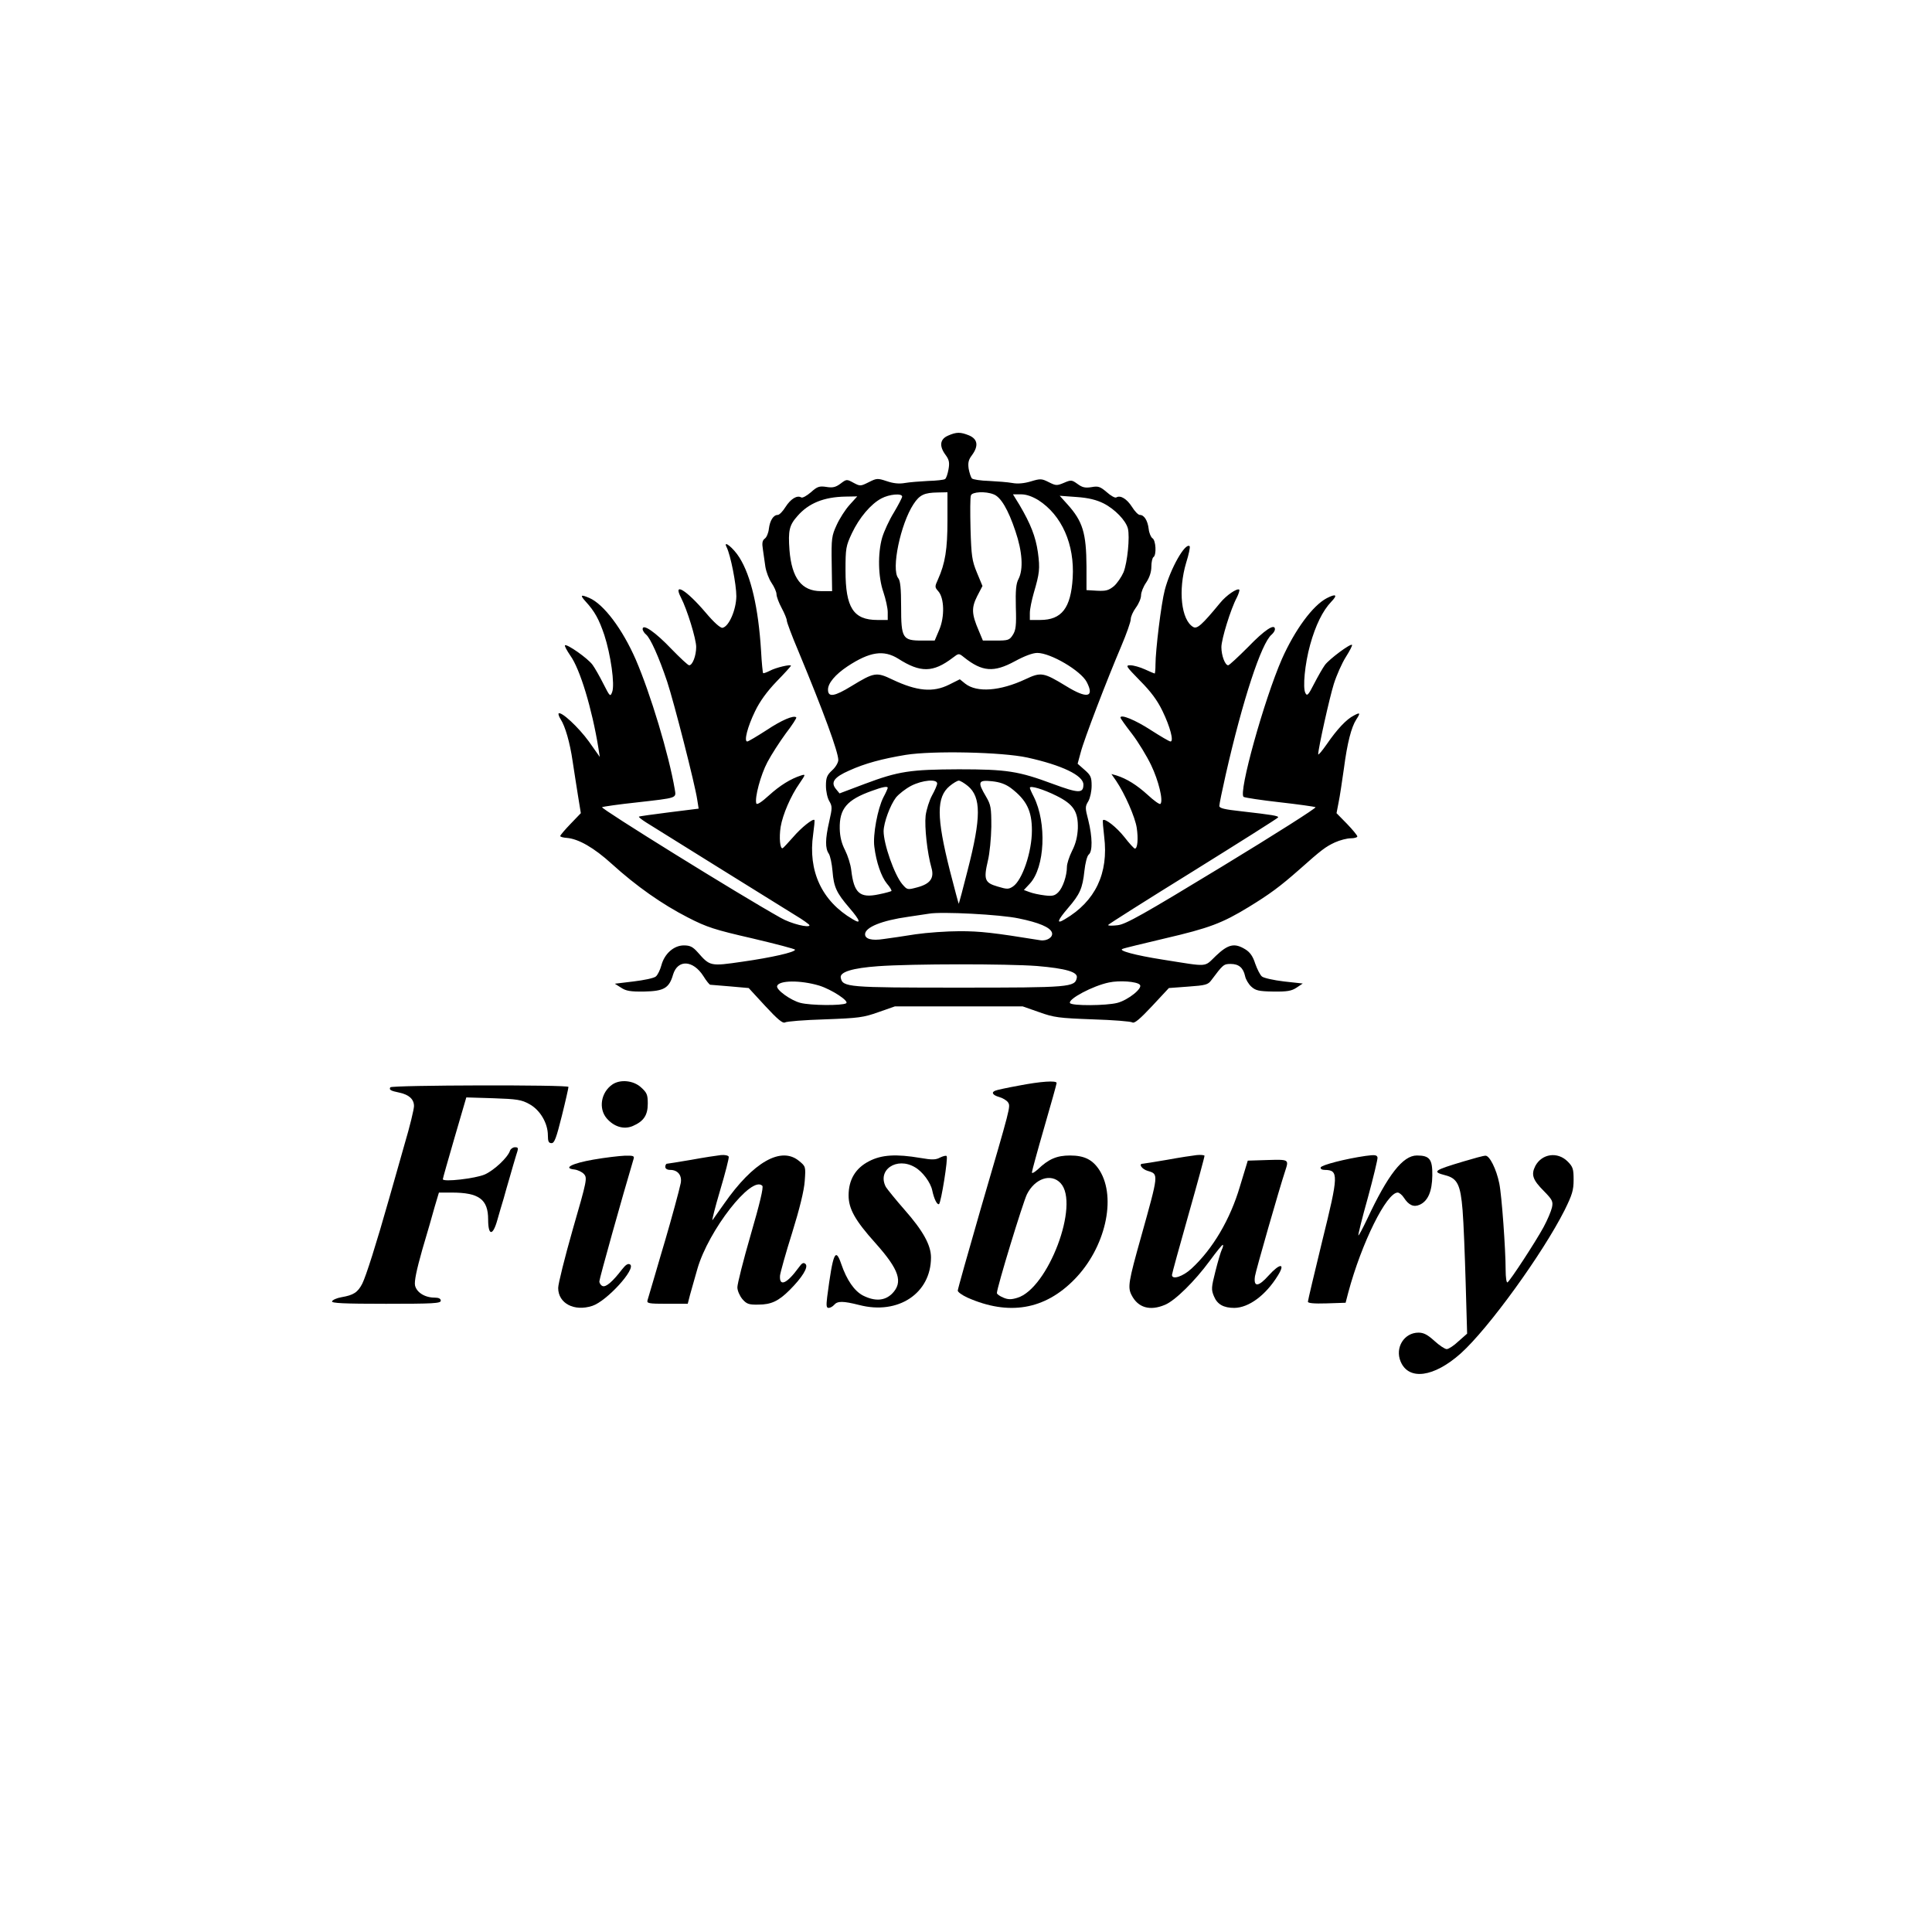 <?xml version="1.0" standalone="no"?>
<!DOCTYPE svg PUBLIC "-//W3C//DTD SVG 20010904//EN"
 "http://www.w3.org/TR/2001/REC-SVG-20010904/DTD/svg10.dtd">
<svg version="1.0" xmlns="http://www.w3.org/2000/svg"
 width="938pt" height="938pt" viewBox="0 0 938 938"
 preserveAspectRatio="xMidYMid meet">

<g transform="translate(0,938) scale(0.1,-0.1)"
fill="#000000" stroke="none">
<path d="M4603 7265 c-40 -17 -44 -51 -12 -94 17 -23 20 -37 14 -70 -4 -22
-11 -44 -17 -47 -6 -4 -43 -8 -82 -9 -39 -2 -90 -6 -113 -10 -28 -5 -56 -2
-88 9 -45 15 -49 14 -87 -5 -40 -20 -42 -20 -74 -3 -33 18 -34 18 -63 -4 -24
-18 -39 -21 -69 -16 -34 5 -44 2 -75 -26 -20 -17 -41 -29 -47 -25 -20 12 -51
-7 -76 -46 -13 -21 -30 -39 -38 -39 -21 0 -38 -27 -43 -67 -2 -20 -11 -42 -20
-48 -12 -9 -14 -22 -9 -53 3 -23 9 -61 12 -84 4 -24 17 -59 30 -78 13 -19 24
-44 24 -55 0 -11 11 -41 25 -67 14 -26 25 -53 25 -61 0 -8 25 -75 56 -148 123
-296 194 -490 194 -529 0 -12 -13 -35 -30 -50 -25 -23 -30 -36 -30 -75 0 -26
7 -59 16 -74 15 -26 15 -33 0 -99 -20 -87 -20 -131 -2 -157 7 -11 15 -49 18
-85 6 -76 19 -105 82 -178 53 -62 59 -81 16 -55 -150 88 -218 234 -192 413 5
36 8 67 6 69 -7 8 -64 -37 -104 -84 -24 -27 -46 -51 -50 -53 -13 -5 -18 51
-10 103 10 60 49 151 92 212 30 44 30 45 7 38 -50 -16 -102 -48 -156 -97 -35
-32 -58 -47 -61 -39 -9 27 21 139 54 201 19 36 59 98 89 139 31 40 54 76 51
78 -12 12 -71 -13 -146 -63 -45 -29 -87 -54 -92 -54 -17 0 1 71 38 147 23 48
58 96 104 144 39 40 70 74 70 77 0 8 -74 -9 -103 -25 -16 -8 -30 -13 -32 -11
-2 2 -7 51 -10 108 -13 210 -49 364 -105 453 -29 47 -82 89 -62 50 19 -38 47
-180 47 -238 -1 -66 -36 -147 -67 -153 -10 -2 -41 25 -83 75 -93 109 -159 149
-119 72 30 -58 74 -201 74 -240 0 -43 -18 -89 -34 -89 -6 0 -44 36 -86 79 -77
81 -140 125 -140 97 0 -7 8 -20 17 -27 21 -18 62 -109 102 -228 33 -100 135
-498 146 -573 l7 -44 -144 -18 c-78 -10 -145 -19 -146 -21 -2 -2 13 -14 35
-28 46 -29 631 -393 725 -451 37 -22 67 -44 68 -48 1 -15 -90 7 -140 36 -204
114 -877 532 -867 537 6 3 82 14 167 23 202 23 193 20 186 64 -29 170 -118
464 -189 629 -65 149 -156 270 -226 300 -42 18 -46 14 -18 -17 44 -48 65 -86
91 -163 31 -95 52 -241 38 -277 -9 -24 -11 -22 -42 39 -18 36 -42 78 -53 93
-23 32 -125 103 -134 95 -3 -3 9 -25 26 -50 47 -65 105 -257 136 -447 l7 -45
-53 75 c-50 69 -135 148 -147 136 -2 -3 2 -16 10 -28 22 -34 45 -113 58 -203
7 -44 18 -119 26 -167 l14 -86 -50 -52 c-27 -28 -50 -55 -50 -59 0 -4 15 -8
32 -9 57 -5 131 -47 218 -126 119 -108 244 -196 369 -260 93 -48 131 -60 314
-102 114 -27 207 -51 207 -55 0 -12 -114 -38 -255 -58 -157 -23 -158 -22 -217
45 -24 27 -37 34 -68 34 -48 0 -94 -40 -109 -97 -6 -22 -18 -47 -27 -54 -9 -8
-58 -18 -108 -24 l-91 -11 30 -19 c24 -16 45 -20 113 -19 95 2 121 16 140 83
23 74 97 70 147 -8 14 -23 29 -41 33 -42 4 0 47 -4 97 -8 l90 -8 81 -88 c59
-64 85 -85 95 -79 8 5 95 12 194 15 164 6 187 9 260 35 l80 28 310 0 310 0 80
-28 c72 -26 97 -29 260 -35 99 -3 186 -10 193 -15 10 -6 37 17 96 80 l81 87
94 7 c84 6 96 9 112 31 57 76 60 79 94 79 39 0 61 -18 70 -59 3 -16 17 -39 30
-51 21 -19 36 -23 107 -24 68 -1 89 3 113 19 l30 20 -91 10 c-51 6 -99 17
-107 24 -9 7 -23 35 -33 63 -11 35 -25 55 -48 69 -52 32 -83 25 -142 -31 -60
-57 -31 -55 -259 -19 -134 21 -218 44 -195 52 8 4 101 26 206 51 215 50 278
74 406 152 103 63 153 100 246 182 109 97 128 111 173 132 24 11 59 20 77 20
17 0 32 4 32 9 0 5 -23 33 -50 61 l-51 52 10 52 c6 28 17 103 26 166 16 123
36 200 60 237 21 32 19 36 -12 19 -36 -18 -81 -66 -132 -140 -23 -33 -41 -54
-41 -48 0 28 55 275 76 342 13 41 39 100 58 130 19 30 33 57 30 59 -7 8 -109
-68 -131 -97 -11 -15 -35 -57 -53 -92 -28 -55 -34 -61 -42 -45 -14 24 -3 142
23 235 26 94 61 165 102 208 33 34 24 41 -21 18 -69 -36 -155 -154 -218 -295
-87 -199 -213 -653 -186 -670 7 -4 86 -16 175 -26 89 -10 167 -21 174 -24 6
-3 -197 -132 -452 -287 -385 -234 -470 -282 -509 -286 -25 -3 -46 -3 -46 1 0
3 185 120 411 260 225 140 412 258 414 262 5 8 -29 13 -177 30 -83 9 -108 15
-108 26 0 9 14 77 31 152 82 361 173 639 223 680 9 8 16 19 16 26 0 30 -50 -3
-131 -87 -48 -48 -91 -88 -96 -88 -15 0 -33 47 -33 88 0 38 45 185 75 241 9
18 14 35 12 38 -10 9 -63 -27 -93 -64 -89 -108 -112 -128 -131 -117 -58 34
-74 178 -34 312 13 41 20 76 17 80 -21 20 -94 -109 -121 -213 -17 -64 -45
-292 -45 -362 0 -24 -2 -43 -4 -43 -2 0 -23 9 -47 20 -24 11 -56 20 -71 20
-25 0 -21 -5 47 -75 52 -52 84 -95 109 -147 37 -76 56 -148 39 -148 -6 0 -48
25 -95 55 -75 49 -148 79 -148 61 0 -4 25 -39 56 -79 30 -39 72 -108 93 -152
36 -75 60 -173 45 -188 -4 -4 -32 16 -62 44 -53 48 -101 78 -151 94 l-25 7 23
-33 c43 -64 92 -176 100 -228 8 -53 4 -101 -9 -101 -4 0 -27 25 -51 56 -38 48
-94 92 -104 82 -2 -2 1 -38 6 -80 22 -178 -43 -314 -191 -401 -43 -26 -37 -7
16 55 57 66 70 95 79 180 4 37 13 73 21 79 19 15 18 85 -2 166 -16 61 -16 67
0 93 9 16 16 49 16 75 0 41 -4 51 -34 77 l-34 30 15 55 c16 63 128 354 197
516 25 59 46 118 46 131 0 12 11 37 25 56 14 19 25 45 25 60 0 14 11 42 25 62
16 24 25 51 25 77 0 22 5 43 10 46 16 10 12 83 -5 92 -7 5 -16 25 -18 45 -5
41 -22 68 -43 68 -8 0 -25 18 -38 39 -25 39 -56 58 -76 46 -6 -4 -27 8 -46 25
-32 27 -41 31 -74 25 -31 -5 -45 -2 -68 15 -28 20 -31 21 -66 6 -35 -15 -40
-14 -74 3 -34 17 -40 18 -86 4 -33 -10 -65 -13 -91 -8 -22 4 -73 8 -113 10
-40 1 -78 7 -83 12 -5 5 -12 26 -16 47 -4 29 -1 44 16 66 33 45 28 78 -14 96
-42 17 -61 17 -102 -1z m-3 -412 c0 -140 -11 -208 -46 -286 -16 -35 -16 -38 1
-57 30 -33 32 -125 5 -188 l-22 -52 -63 0 c-93 0 -100 11 -100 165 0 89 -4
126 -14 138 -35 43 11 263 74 359 30 46 53 56 118 57 l47 1 0 -137z m224 127
c35 -13 71 -74 106 -179 34 -100 39 -185 15 -232 -12 -22 -15 -55 -13 -137 3
-89 0 -112 -15 -135 -16 -25 -23 -27 -81 -27 l-64 0 -20 48 c-35 81 -36 111
-8 167 l26 50 -27 65 c-24 58 -27 81 -31 212 -2 82 -2 155 2 163 6 17 70 21
110 5z m-444 -11 c0 -5 -18 -40 -40 -77 -23 -37 -48 -92 -57 -122 -22 -77 -20
-191 6 -265 11 -33 21 -77 21 -97 l0 -38 -50 0 c-117 0 -155 60 -155 240 0
108 2 119 31 181 36 76 92 142 143 169 39 21 101 26 101 9z m661 -17 c114 -73
177 -215 167 -378 -9 -146 -53 -204 -158 -204 l-50 0 0 34 c0 19 9 62 19 97
28 96 31 117 20 198 -11 76 -35 137 -89 229 l-32 52 39 0 c26 0 54 -10 84 -28z
m-916 -23 c-21 -23 -49 -67 -63 -98 -24 -52 -26 -65 -24 -188 l2 -133 -54 0
c-94 0 -142 63 -153 199 -7 96 -1 121 39 166 54 62 128 92 232 94 l58 1 -37
-41z m1233 7 c55 -28 108 -83 118 -122 10 -40 -2 -164 -21 -212 -10 -23 -31
-54 -47 -68 -26 -21 -39 -24 -82 -22 l-51 3 0 115 c-1 162 -18 219 -93 302
l-37 41 82 -6 c58 -4 97 -14 131 -31z m-997 -754 c108 -69 169 -68 264 4 30
23 30 23 55 3 89 -71 145 -75 248 -19 46 25 86 40 108 40 65 0 211 -86 240
-141 39 -75 2 -83 -100 -20 -110 67 -122 69 -198 33 -122 -57 -235 -66 -292
-21 l-26 21 -52 -26 c-78 -39 -156 -32 -276 25 -77 37 -88 35 -198 -32 -83
-51 -114 -56 -114 -17 0 31 35 73 95 113 108 71 175 81 246 37z m627 -480
c168 -37 272 -87 272 -131 0 -44 -23 -43 -148 3 -167 62 -223 71 -457 71 -235
-1 -292 -9 -457 -71 l-122 -46 -18 22 c-26 32 -8 57 65 89 77 35 160 57 274
76 131 21 467 14 591 -13z m-438 -126 c0 -7 -11 -33 -25 -58 -13 -24 -27 -68
-31 -98 -6 -55 8 -182 28 -252 15 -51 -5 -79 -68 -96 -49 -13 -49 -13 -74 16
-38 46 -90 194 -90 257 1 43 32 126 60 163 14 17 47 43 74 57 55 28 126 34
126 11z m149 -12 c65 -54 65 -153 -1 -409 -22 -88 -42 -161 -43 -163 -1 -1
-20 71 -43 160 -66 262 -66 358 -1 412 17 14 37 26 44 26 7 0 27 -12 44 -26z
m209 -10 c76 -58 102 -110 102 -206 0 -105 -47 -242 -92 -272 -21 -14 -29 -14
-75 0 -62 18 -68 34 -47 124 9 36 16 111 17 166 0 93 -2 106 -26 147 -42 71
-38 81 29 74 39 -4 66 -14 92 -33z m-598 1 c0 -3 -9 -24 -21 -46 -28 -55 -52
-183 -44 -240 9 -75 34 -146 61 -179 15 -17 24 -33 22 -36 -3 -2 -30 -10 -61
-16 -93 -20 -121 6 -134 117 -3 28 -17 71 -30 97 -17 33 -25 65 -26 105 -2 97
35 140 155 183 54 20 78 24 78 15z m820 -39 c82 -41 105 -76 103 -158 -2 -40
-10 -74 -28 -109 -14 -28 -25 -63 -25 -77 0 -44 -20 -102 -42 -124 -17 -17
-29 -20 -67 -15 -25 3 -58 10 -73 16 l-27 10 29 31 c73 79 83 294 19 422 -11
21 -19 40 -19 43 0 13 66 -7 130 -39z m-184 -595 c98 -20 152 -43 161 -68 8
-22 -23 -43 -56 -38 -229 37 -292 44 -391 44 -63 0 -160 -7 -215 -15 -55 -9
-125 -19 -155 -23 -57 -9 -90 0 -90 23 0 34 81 67 210 85 41 6 86 13 100 15
60 11 349 -4 436 -23z m89 -231 c140 -12 199 -29 193 -57 -9 -46 -32 -48 -573
-48 -541 0 -564 2 -573 48 -6 28 57 47 181 56 167 12 626 12 772 1z m-1058
-95 c61 -19 148 -76 131 -86 -19 -12 -172 -11 -222 2 -47 12 -119 64 -113 82
9 28 113 29 204 2z m1557 4 c16 -16 -56 -74 -109 -88 -54 -14 -222 -15 -230
-1 -11 19 111 84 189 100 50 11 136 5 150 -11z"/>
<path d="M2972 4114 c-54 -38 -67 -115 -27 -163 36 -42 84 -56 127 -38 53 23
73 52 73 109 0 43 -4 53 -33 79 -37 34 -102 40 -140 13z"/>
<path d="M4945 4109 c-55 -10 -106 -21 -112 -24 -22 -8 -14 -22 18 -31 18 -5
37 -17 43 -26 13 -21 14 -15 -134 -522 -60 -208 -110 -385 -110 -392 0 -7 21
-22 47 -34 201 -89 376 -59 520 89 149 152 205 394 122 528 -33 52 -73 73
-144 73 -64 0 -104 -17 -157 -68 -16 -14 -28 -21 -28 -14 0 6 27 105 60 219
33 114 60 210 60 215 0 13 -77 8 -185 -13z m204 -473 c95 -101 -61 -513 -210
-557 -29 -9 -45 -9 -68 1 -17 7 -31 17 -31 22 0 27 126 439 146 480 39 77 117
103 163 54z"/>
<path d="M1895 4101 c-7 -12 1 -17 45 -26 46 -10 70 -32 70 -65 0 -15 -20 -99
-46 -186 -25 -87 -58 -206 -75 -264 -62 -219 -112 -376 -130 -412 -22 -43 -43
-56 -101 -66 -23 -4 -43 -13 -46 -20 -3 -9 56 -12 262 -12 230 0 266 2 266 15
0 10 -10 15 -30 15 -47 0 -87 25 -95 59 -4 20 7 74 35 173 23 78 51 173 61
211 l20 67 62 0 c133 0 177 -33 177 -131 0 -80 23 -81 45 -1 9 31 22 77 30
102 7 25 20 72 30 105 9 33 23 79 30 103 13 39 13 42 -5 42 -10 0 -21 -8 -24
-17 -11 -33 -76 -94 -122 -115 -46 -20 -204 -38 -204 -23 0 4 26 95 57 202
l57 195 131 -4 c115 -4 137 -7 176 -29 51 -28 89 -92 89 -151 0 -30 4 -38 18
-38 14 0 23 25 50 133 18 72 32 135 32 140 0 11 -858 9 -865 -2z"/>
<path d="M3500 3772 c-19 -2 -84 -12 -144 -23 -60 -10 -113 -19 -118 -19 -4 0
-8 -7 -8 -15 0 -9 9 -15 24 -15 37 0 58 -27 51 -64 -7 -35 -46 -177 -75 -276
-11 -36 -33 -112 -50 -170 -17 -58 -33 -113 -36 -122 -5 -16 4 -18 95 -18
l100 0 11 43 c7 23 22 80 36 127 54 187 263 455 315 403 7 -7 -13 -89 -56
-237 -36 -124 -65 -239 -65 -256 0 -16 11 -41 24 -57 21 -24 31 -28 78 -27 62
0 98 17 152 71 60 60 92 111 77 126 -10 9 -17 6 -34 -18 -57 -78 -94 -94 -90
-38 2 16 28 110 59 208 36 116 58 205 61 251 5 69 5 71 -27 97 -87 73 -223 -4
-365 -208 -27 -38 -52 -74 -56 -79 -4 -5 12 60 37 144 25 84 44 158 42 164 -2
6 -19 10 -38 8z"/>
<path d="M5810 3772 c-19 -2 -84 -12 -144 -23 -60 -10 -113 -19 -118 -19 -22
0 -4 -27 25 -35 53 -16 53 -12 -33 -320 -61 -217 -66 -245 -46 -283 31 -61 89
-78 162 -47 49 20 145 115 217 213 33 45 62 81 64 78 3 -2 0 -13 -5 -23 -5
-10 -19 -57 -31 -105 -20 -79 -21 -89 -7 -122 16 -39 47 -56 99 -56 70 1 152
61 211 157 38 61 11 62 -45 0 -50 -56 -74 -57 -66 -3 4 27 119 428 147 512 18
55 18 55 -86 52 l-96 -3 -38 -125 c-47 -160 -132 -304 -235 -399 -42 -39 -95
-56 -95 -31 0 6 36 137 80 292 44 155 79 284 78 287 -2 3 -19 5 -38 3z"/>
<path d="M6630 3768 c-97 -14 -214 -44 -218 -56 -2 -7 6 -12 20 -12 68 -1 67
-24 -12 -343 -38 -157 -70 -290 -70 -297 0 -7 29 -10 91 -8 l92 3 13 50 c65
242 186 485 240 485 7 0 21 -11 30 -25 24 -37 48 -47 77 -34 40 18 60 65 61
142 1 79 -13 97 -75 97 -68 0 -141 -94 -241 -308 -22 -46 -41 -82 -43 -80 -2
2 18 84 46 183 27 99 48 187 47 195 -3 13 -13 14 -58 8z"/>
<path d="M2881 3750 c-104 -18 -150 -42 -92 -48 16 -2 37 -12 46 -22 17 -19
15 -30 -54 -268 -39 -137 -71 -265 -71 -285 0 -75 78 -116 166 -87 70 23 214
181 183 201 -10 6 -21 -1 -39 -24 -46 -60 -78 -87 -94 -81 -9 3 -16 14 -16 23
0 13 110 406 166 594 5 15 -1 17 -43 16 -26 -1 -95 -9 -152 -19z"/>
<path d="M4219 3742 c-66 -34 -99 -90 -99 -166 0 -65 32 -122 130 -231 116
-130 136 -190 81 -246 -36 -35 -83 -38 -141 -9 -42 22 -79 75 -106 154 -28 82
-40 53 -68 -161 -5 -42 -4 -53 7 -53 8 0 20 7 27 15 16 19 43 19 122 -1 189
-49 348 57 348 231 0 60 -39 130 -128 231 -43 49 -84 100 -91 111 -44 83 53
148 141 96 37 -21 76 -74 84 -112 9 -43 24 -72 33 -67 10 7 45 225 37 233 -3
4 -17 0 -32 -7 -20 -11 -38 -12 -95 -2 -118 20 -189 16 -250 -16z"/>
<path d="M7105 3741 c-144 -43 -154 -50 -88 -67 59 -15 74 -46 84 -170 5 -60
11 -219 15 -354 l7 -245 -42 -37 c-22 -21 -48 -38 -57 -38 -9 0 -36 18 -60 40
-33 30 -52 40 -77 40 -70 0 -115 -73 -87 -140 39 -94 162 -77 292 39 135 121
398 485 504 695 37 75 44 97 44 148 0 52 -3 63 -29 89 -49 49 -125 38 -157
-22 -21 -42 -13 -67 42 -122 41 -42 45 -50 39 -79 -4 -18 -22 -61 -41 -96 -38
-70 -162 -260 -175 -268 -5 -3 -9 24 -9 60 0 99 -19 365 -31 421 -14 69 -47
135 -67 134 -10 0 -57 -13 -107 -28z"/>
</g>
</svg>
